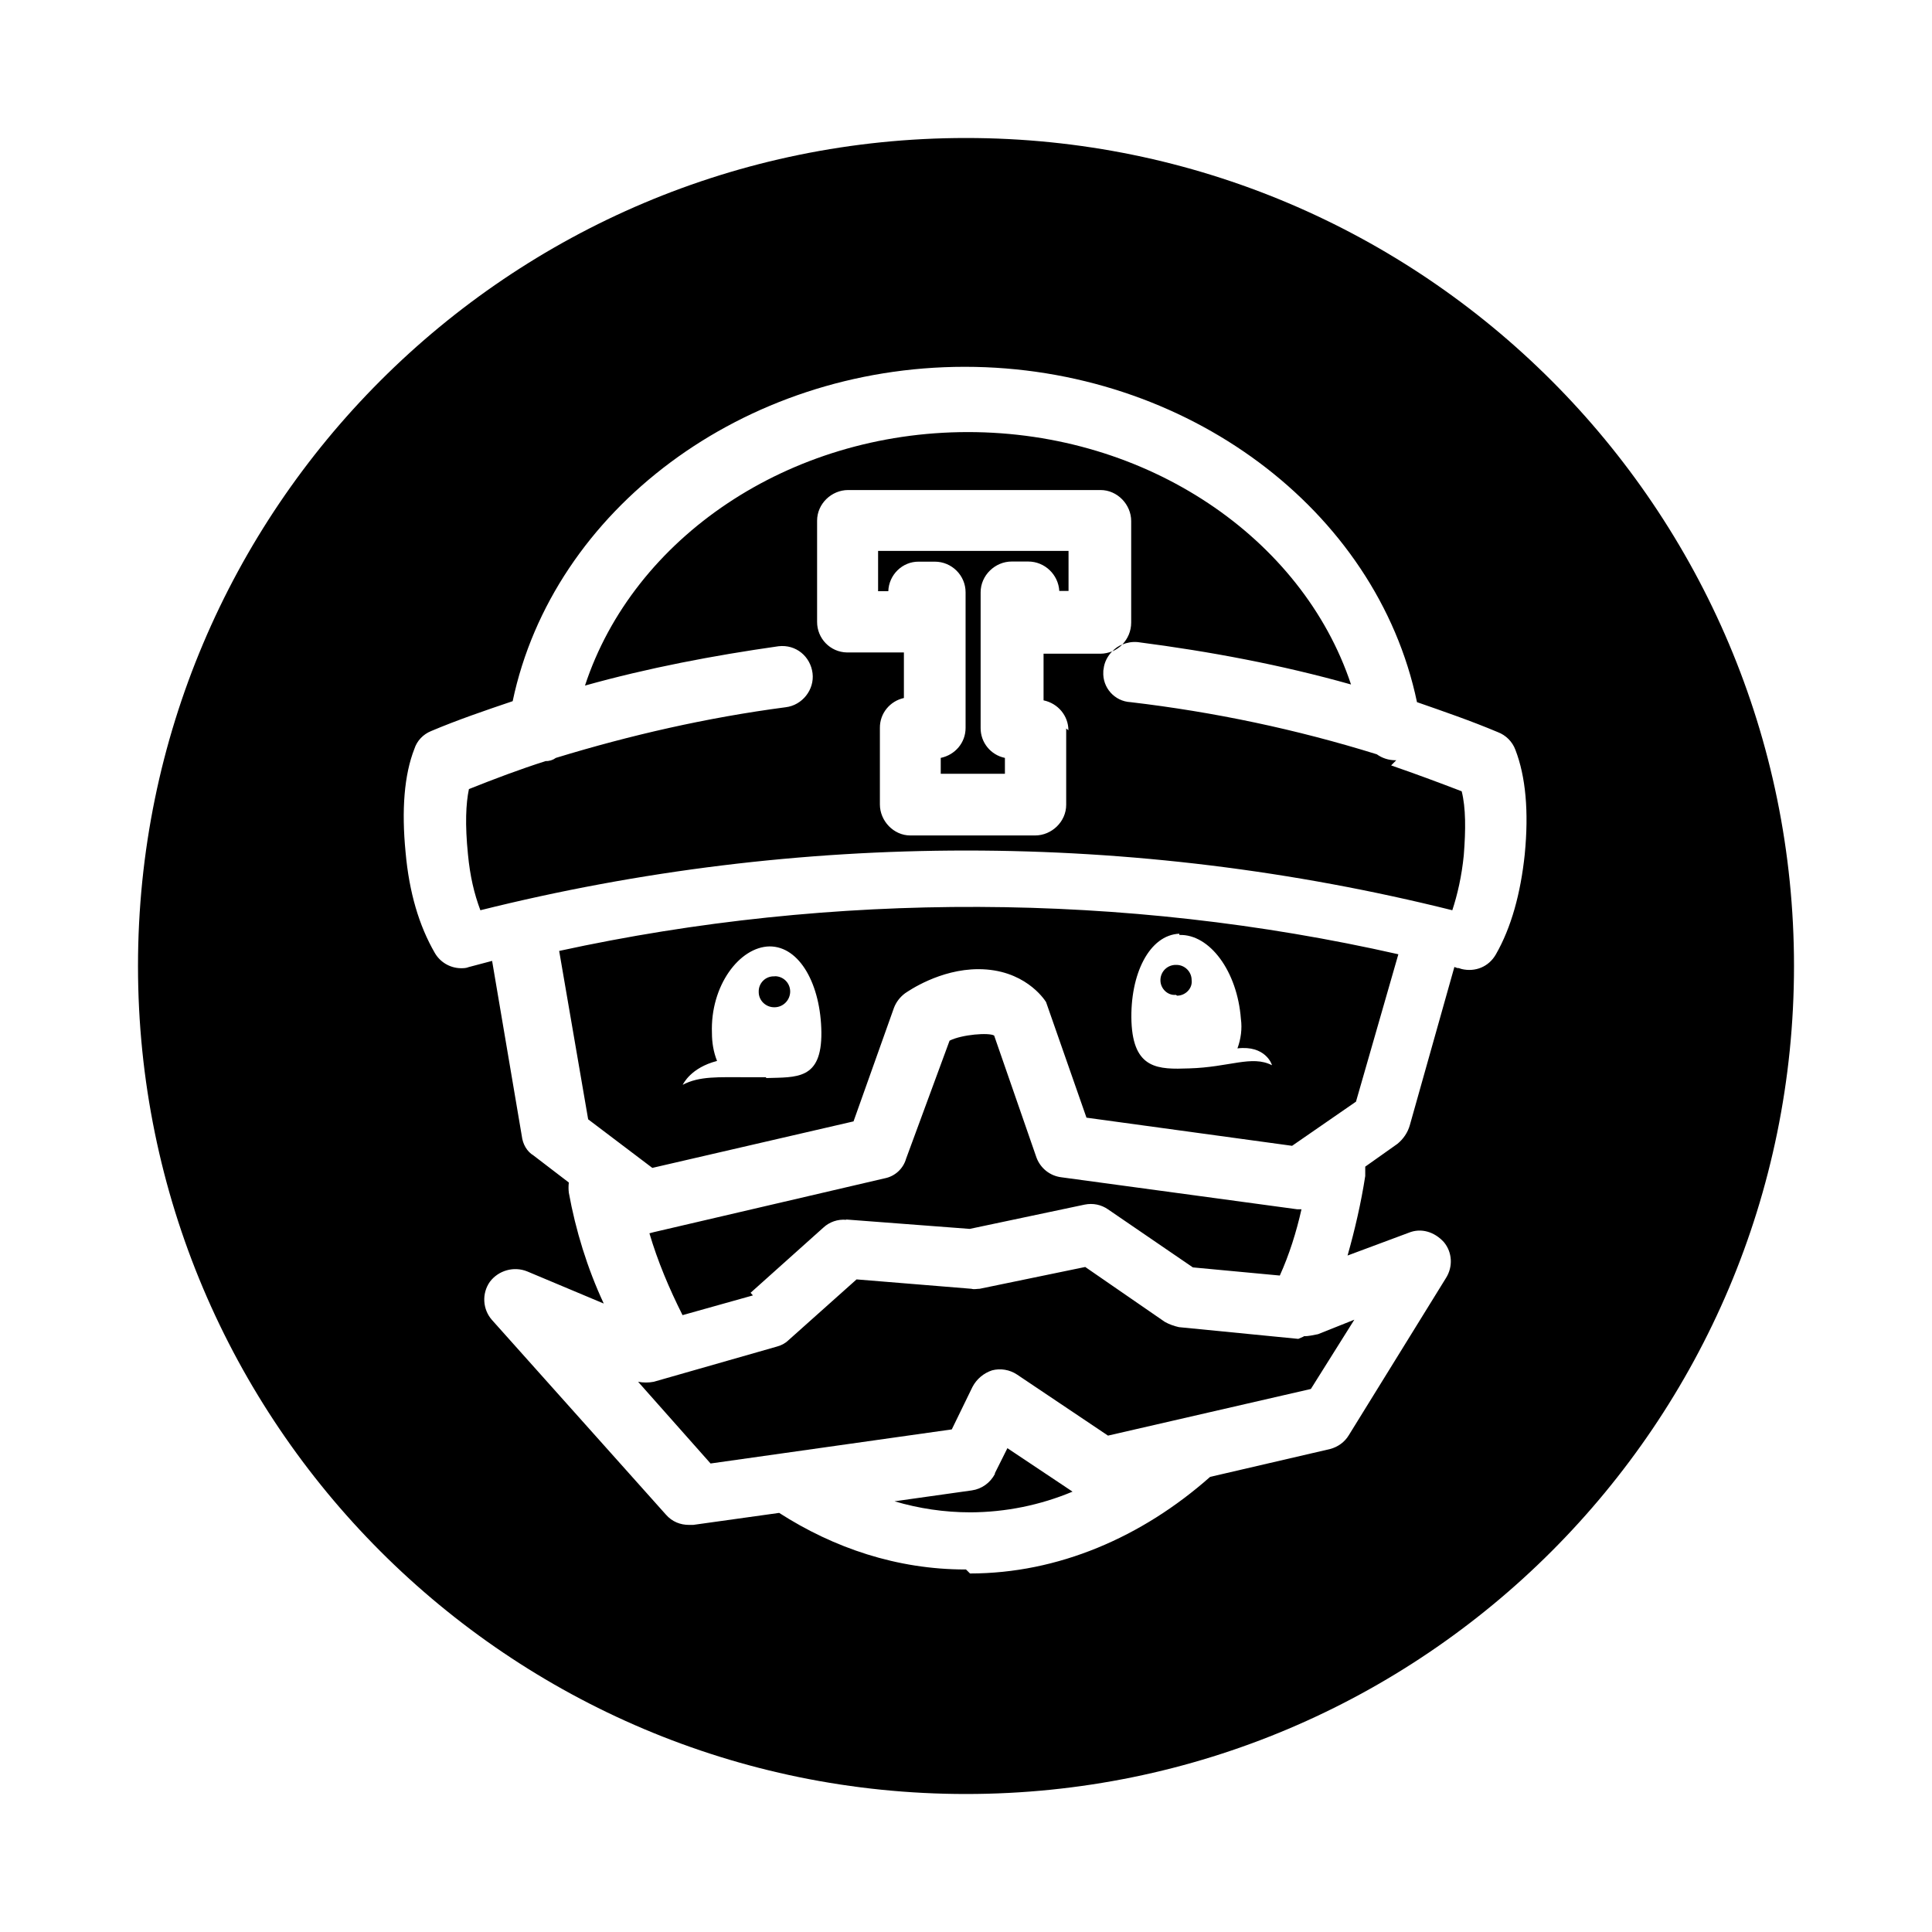 <?xml version="1.0" encoding="utf-8"?>
<svg fill="#000000" width="800px" height="800px" viewBox="0 0 14 14" role="img" focusable="false" aria-hidden="true" xmlns="http://www.w3.org/2000/svg"><path d="M 8.06,4.72 C 8.088,4.708 8.113,4.691 8.133,4.67 8.104,4.681 8.081,4.698 8.06,4.72 Z m -1.698,-0.436 0.075,0 C 6.441,4.165 6.539,4.069 6.657,4.07 l 0.117,0 c 0.123,0 0.223,0.1 0.223,0.222 l 0,0.983 c 0,0.106 -0.075,0.195 -0.18,0.217 l 0,0.115 0.465,0 0,-0.115 C 7.179,5.471 7.105,5.38 7.106,5.275 l 0,-0.983 c 0,-0.123 0.105,-0.223 0.225,-0.223 l 0.12,0 c 0.12,0 0.218,0.095 0.225,0.213 l 0.067,0 0,-0.29 -1.38,0 0,0.29 z m 3.719,1.262 0.037,-0.037 -0.007,0 C 10.063,5.509 10.016,5.494 9.977,5.466 9.395,5.285 8.797,5.159 8.192,5.088 8.076,5.082 7.988,4.982 7.995,4.867 c 0,-0.006 0,-0.012 0.002,-0.018 C 8.002,4.798 8.026,4.755 8.059,4.72 8.033,4.73 8.004,4.737 7.974,4.737 l -0.412,0 0,0.338 c 0.105,0.022 0.18,0.112 0.18,0.217 L 7.726,5.279 l 0,0.553 c 0,0.122 -0.105,0.222 -0.225,0.222 l -0.905,0 c -0.12,0 -0.22,-0.105 -0.22,-0.225 l 0,-0.554 C 6.375,5.168 6.45,5.08 6.55,5.058 l 0,-0.33 -0.412,0 C 6.016,4.726 5.92,4.626 5.921,4.505 l 0,-0.732 C 5.921,3.65 6.026,3.551 6.146,3.551 l 1.829,0 c 0.122,0 0.222,0.105 0.222,0.225 l 0,0.735 C 8.197,4.574 8.172,4.629 8.133,4.67 8.166,4.657 8.203,4.649 8.245,4.653 8.77,4.721 9.286,4.818 9.79,4.96 9.436,3.896 8.311,3.131 7.014,3.131 5.716,3.131 4.591,3.896 4.239,4.968 4.696,4.84 5.17,4.75 5.641,4.683 5.769,4.668 5.873,4.758 5.888,4.878 c 0.015,0.12 -0.075,0.233 -0.195,0.247 -0.57,0.075 -1.125,0.202 -1.665,0.367 C 4.006,5.508 3.98,5.516 3.954,5.515 3.766,5.575 3.586,5.643 3.398,5.718 3.376,5.823 3.369,5.973 3.391,6.191 c 0.015,0.158 0.045,0.285 0.09,0.405 2.312,-0.577 4.73,-0.577 7.043,0 0.037,-0.112 0.068,-0.247 0.083,-0.397 0.015,-0.188 0.015,-0.345 -0.015,-0.465 -0.169,-0.065 -0.339,-0.128 -0.51,-0.187 z M 7,1 C 3.687,1 1,3.687 1,7 c 0,3.313 2.687,6 6,6 3.313,0 6,-2.687 6,-6 C 13,3.687 10.313,1 7,1 Z m 4.049,5.19 c -0.03,0.285 -0.098,0.532 -0.21,0.727 -0.052,0.09 -0.15,0.128 -0.247,0.105 l -0.022,-0.007 -0.009,0 -0.022,-0.008 -0.323,1.147 c -0.015,0.053 -0.047,0.1 -0.09,0.135 l -0.233,0.165 0,0.068 C 9.863,8.716 9.818,8.911 9.765,9.098 l 0.443,-0.165 c 0.09,-0.037 0.187,-0.007 0.255,0.068 0.061,0.073 0.067,0.178 0.015,0.26 L 9.774,10.4 c -0.03,0.05 -0.079,0.085 -0.135,0.1 l -0.87,0.202 c -0.495,0.438 -1.103,0.7 -1.74,0.7 L 7,11.373 l -0.005,0 c -0.494,0 -0.952,-0.155 -1.349,-0.41 l -0.623,0.087 -0.03,0 C 4.93,11.05 4.87,11.027 4.825,10.975 L 3.565,9.565 C 3.497,9.488 3.49,9.373 3.55,9.288 3.612,9.206 3.723,9.174 3.82,9.213 L 4.375,9.446 C 4.256,9.191 4.171,8.914 4.122,8.643 4.119,8.618 4.119,8.594 4.122,8.569 L 3.866,8.373 C 3.818,8.344 3.788,8.291 3.781,8.231 l -0.215,-1.268 -0.17,0.045 C 3.377,7.016 3.36,7.016 3.337,7.016 3.259,7.014 3.188,6.971 3.15,6.904 3.037,6.708 2.965,6.468 2.939,6.176 2.909,5.869 2.929,5.614 3.003,5.426 3.022,5.367 3.067,5.321 3.123,5.298 3.317,5.216 3.514,5.149 3.715,5.081 4.007,3.693 5.386,2.658 6.991,2.658 c 1.605,0 2.985,1.035 3.277,2.43 0.195,0.068 0.39,0.135 0.585,0.217 0.059,0.022 0.106,0.069 0.128,0.128 0.075,0.194 0.098,0.449 0.068,0.756 z M 9.447,9.685 9.408,9.702 8.543,9.617 C 8.508,9.609 8.473,9.597 8.441,9.579 L 7.864,9.181 7.099,9.339 c -0.022,0 -0.037,0.006 -0.06,0 L 6.207,9.271 5.712,9.713 C 5.689,9.735 5.66,9.75 5.629,9.758 l -0.892,0.255 c -0.037,0.007 -0.075,0.007 -0.113,0 l 0.525,0.592 1.748,-0.247 0.15,-0.308 C 7.077,9.993 7.128,9.95 7.189,9.93 7.25,9.914 7.316,9.925 7.369,9.96 l 0.66,0.443 1.47,-0.338 L 9.814,9.563 9.551,9.668 C 9.514,9.675 9.483,9.683 9.446,9.683 Z M 7.209,10.674 7.21,10.68 C 7.176,10.745 7.114,10.79 7.042,10.8 l -0.56,0.079 c 0.176,0.052 0.36,0.08 0.551,0.08 0.254,-10e-4 0.505,-0.052 0.739,-0.15 l -0.472,-0.315 -0.09,0.18 z m -3.158,-3.783 0.001,0 0.21,1.22 0.465,0.352 L 6.185,8.126 6.478,7.303 c 0.016,-0.042 0.044,-0.078 0.08,-0.105 0.025,-0.017 0.252,-0.175 0.532,-0.175 0.33,0 0.474,0.213 0.49,0.238 l 0.293,0.838 1.49,0.204 0.463,-0.32 0.307,-1.068 C 8.146,6.465 6.038,6.458 4.051,6.891 Z m 1.5,0.92 0.001,-0.005 -0.135,0 c -0.212,0 -0.349,-0.009 -0.47,0.055 C 4.952,7.853 5.006,7.737 5.196,7.688 5.17,7.623 5.159,7.554 5.159,7.486 5.146,7.143 5.359,6.861 5.577,6.858 c 0.219,0 0.371,0.278 0.375,0.623 0.003,0.346 -0.18,0.324 -0.4,0.331 z m 2.995,-1.045 0,0.009 c 0.22,-0.007 0.42,0.263 0.446,0.608 0.01,0.072 0,0.146 -0.025,0.214 0.202,-0.024 0.25,0.115 0.25,0.122 C 9.07,7.644 8.909,7.734 8.616,7.742 8.395,7.75 8.213,7.75 8.199,7.404 8.187,7.059 8.329,6.774 8.547,6.766 Z M 8.522,7.21 8.53,7.215 c 0.06,0 0.113,-0.053 0.105,-0.113 0,-0.061 -0.05,-0.11 -0.11,-0.11 l -0.003,0 C 8.46,6.991 8.411,7.039 8.409,7.099 l 0,0.005 c 0,0.06 0.053,0.112 0.113,0.105 z m -2.907,-0.135 -0.009,0 c -0.061,0 -0.11,0.051 -0.108,0.112 l 0,0.004 C 5.499,7.251 5.55,7.3 5.612,7.299 l 0.002,0 C 5.676,7.298 5.726,7.247 5.726,7.184 5.725,7.122 5.676,7.074 5.614,7.074 Z m 0.517,1.762 0.895,0.068 0.833,-0.176 c 0.06,-0.012 0.12,0 0.17,0.035 l 0.614,0.42 0.63,0.059 c 0.068,-0.15 0.12,-0.315 0.157,-0.48 l -0.03,0 -1.71,-0.232 C 7.609,8.521 7.54,8.466 7.511,8.389 L 7.204,7.504 C 7.166,7.481 6.971,7.496 6.881,7.541 L 6.566,8.396 C 6.545,8.47 6.484,8.525 6.409,8.539 L 4.736,8.929 4.706,8.937 c 0.06,0.203 0.142,0.398 0.24,0.593 L 5.456,9.387 5.439,9.368 5.966,8.896 c 0.045,-0.042 0.105,-0.062 0.165,-0.057 z"/></svg>